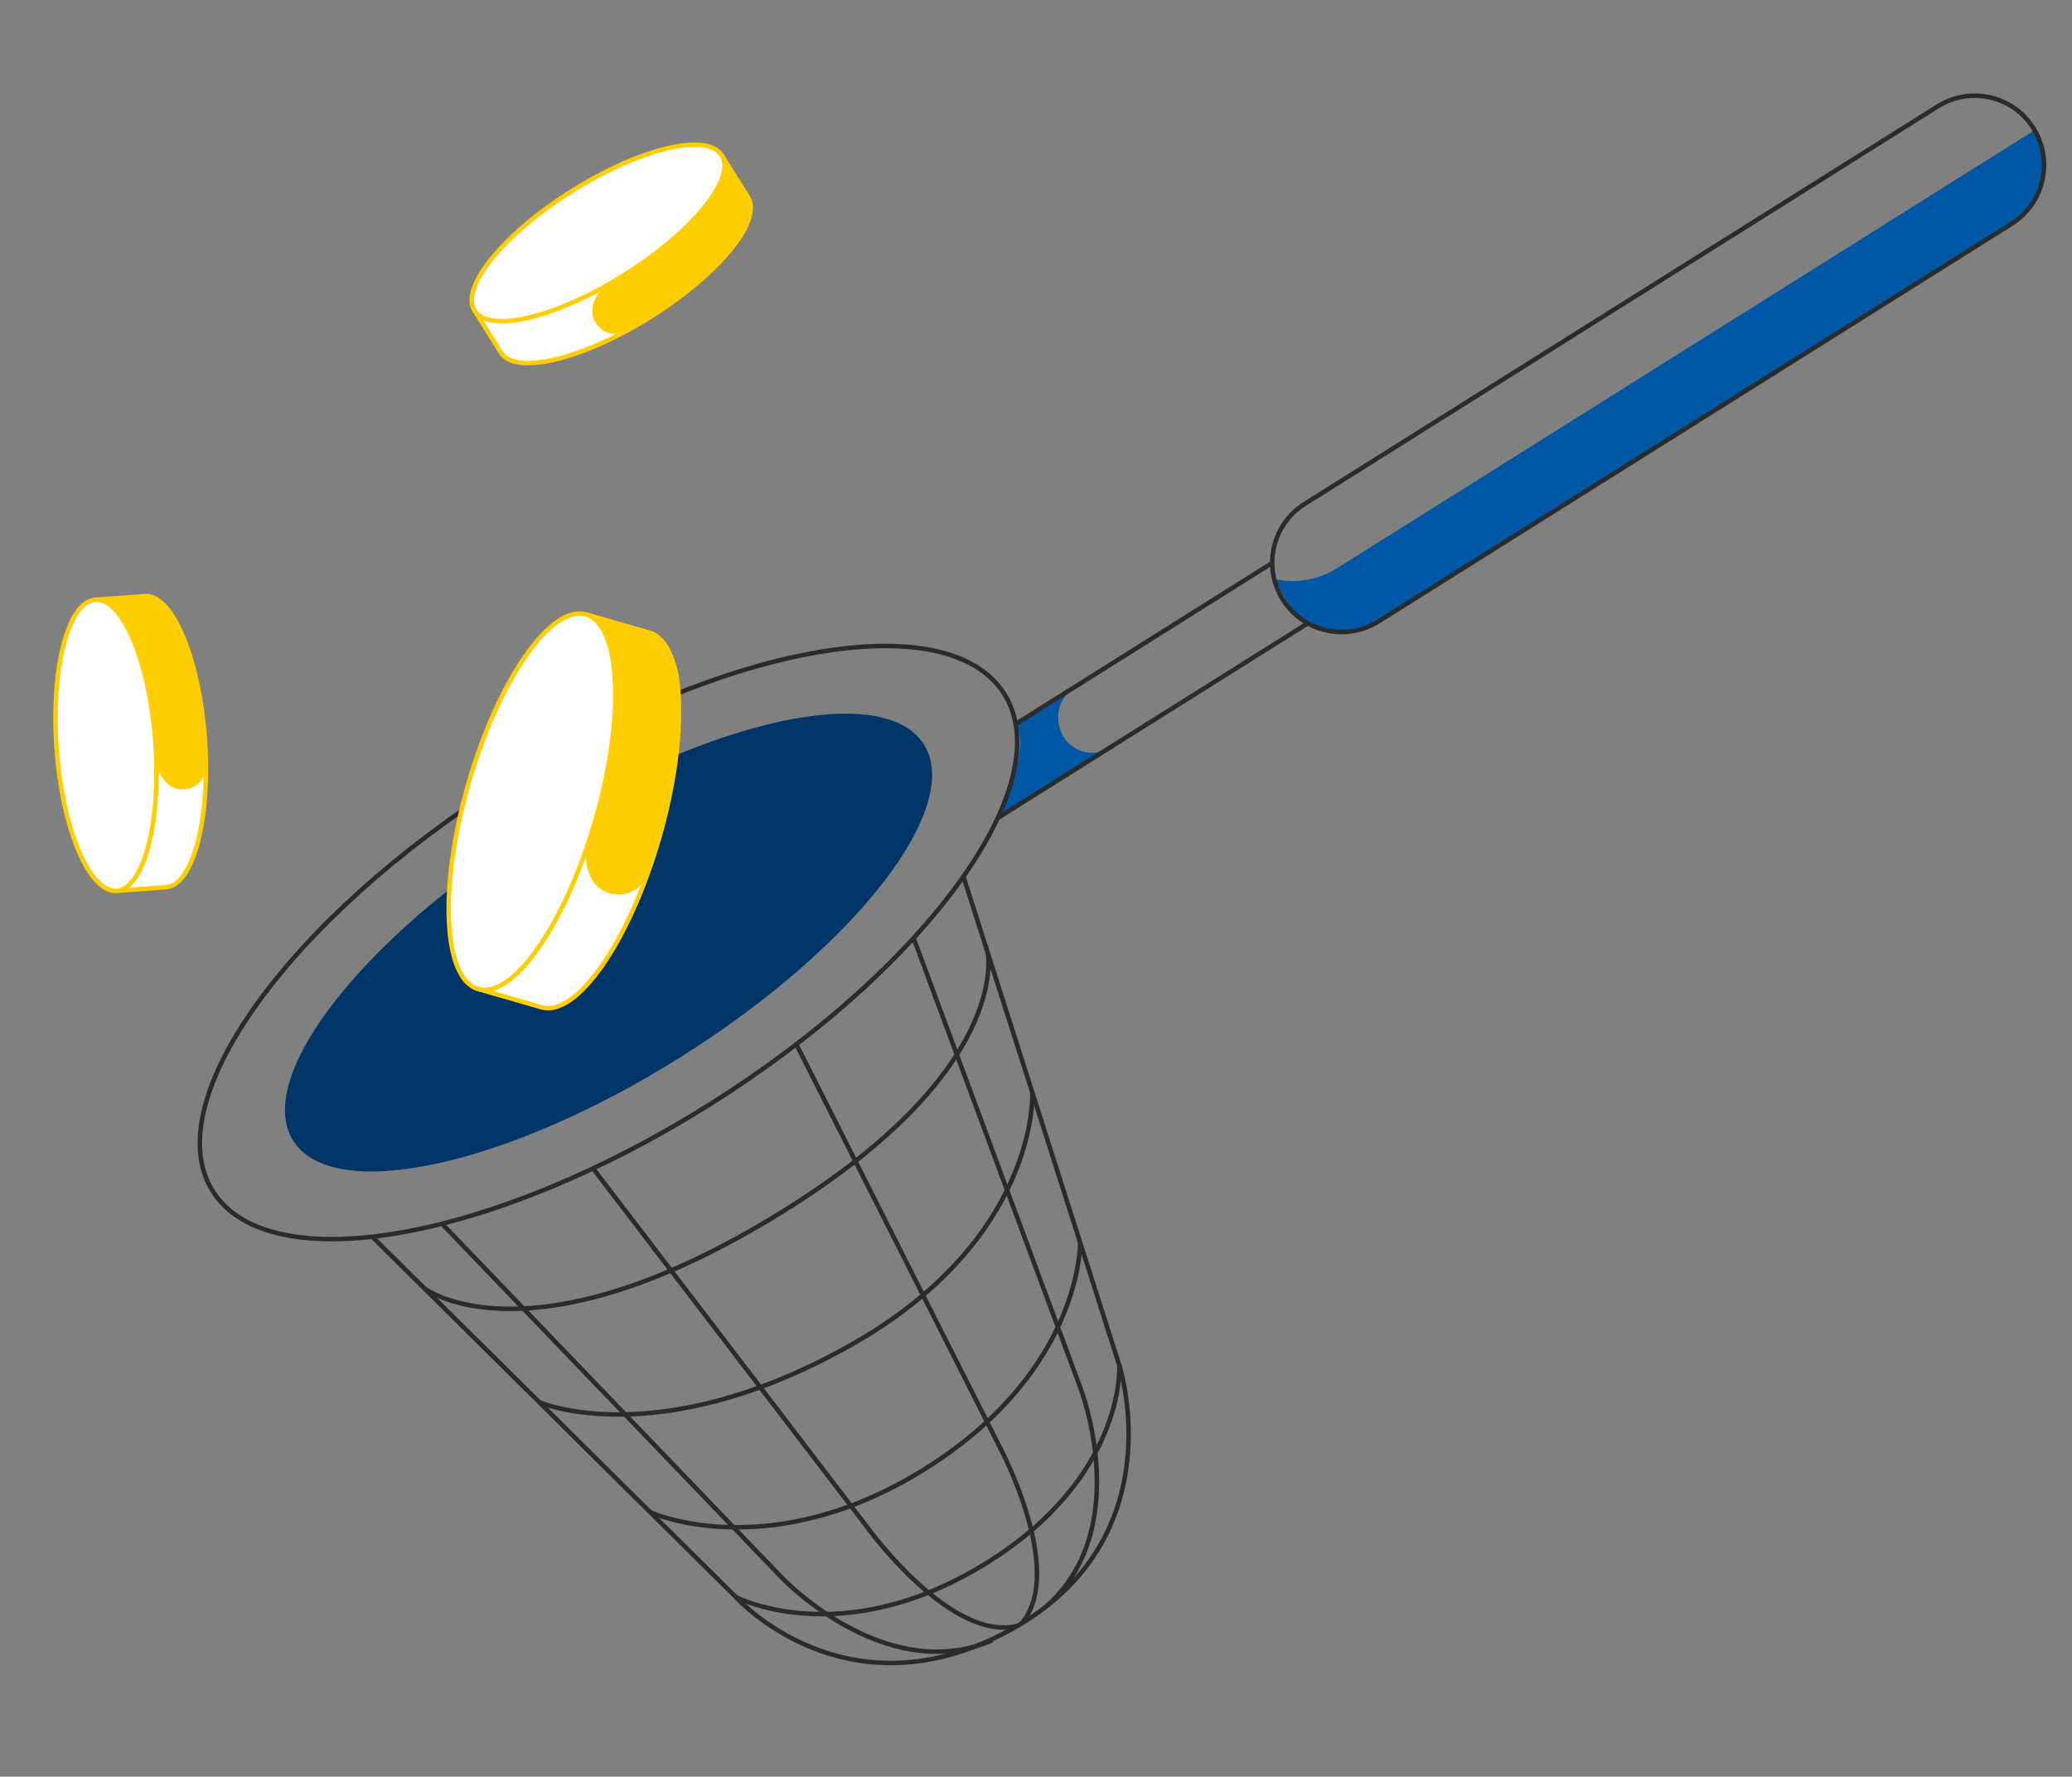 <svg width="463" height="397" viewBox="0 0 463 397" fill="none" xmlns="http://www.w3.org/2000/svg">
<rect x="0" y="0" width="463" height="397" fill="#808080" stroke="none"/>
<g clip-path="url(#clip0_639_51)">
<g clip-path="url(#clip1_639_51)">
<path d="M284.723 129.363C289.535 130.46 294.578 129.603 298.751 126.983L454.655 29.09C459.05 36.096 456.938 45.355 449.915 49.761L307.16 139.403C300.464 143.606 291.618 141.398 287.681 134.544L284.717 129.373L284.723 129.363Z" fill="#0057A4"/>
<path d="M433.019 23.756L291.552 112.592C284.302 117.145 282.111 126.713 286.657 133.963L286.664 133.973C291.21 141.223 300.773 143.41 308.024 138.857L449.49 50.021C456.741 45.468 458.932 35.9 454.386 28.65L454.379 28.64C449.833 21.39 440.269 19.203 433.019 23.756Z" stroke="#2B2B2B" stroke-miterlimit="10"/>
<path d="M241.457 152.683L240.294 153.412C236.456 155.819 235.298 160.879 237.7 164.718C239.886 168.207 244.489 169.254 247.978 167.066L249.779 165.934L223.316 182.553C223.316 182.553 230.476 166.879 226.987 161.769L241.48 152.668L241.457 152.683Z" fill="#0057A4"/>
<path d="M284.298 125.783L227.253 161.6" stroke="#2B2B2B" stroke-miterlimit="10"/>
<path d="M222.859 182.835L292.185 139.302" stroke="#2B2B2B" stroke-miterlimit="10"/>
<path d="M224.421 155.077C211.905 135.12 162.162 143.807 113.317 174.48C64.471 205.153 35.02 246.197 47.536 266.154C60.052 286.112 109.795 277.425 158.64 246.752C207.485 216.079 236.936 175.035 224.421 155.077Z" stroke="#2B2B2B" stroke-miterlimit="10"/>
<path d="M206.455 166.359C197.582 152.211 158.836 160.556 119.913 184.998C80.99 209.44 56.629 240.724 65.502 254.872C74.375 269.021 113.121 260.676 152.044 236.233C190.967 211.791 215.328 180.507 206.455 166.359Z" fill="#003667"/>
<path d="M83.169 276.334L164.405 356.841C164.405 356.841 189.005 384.421 225.856 364.163C262.706 343.904 250.124 305.108 250.124 305.108L215.279 195.843" stroke="#2B2B2B" stroke-miterlimit="10"/>
<path d="M220.692 212.822C220.692 212.822 226.519 239.776 172.036 272.463C117.554 305.151 94.882 287.929 94.882 287.929" stroke="#2B2B2B" stroke-miterlimit="10"/>
<path d="M230.678 244.138C230.678 244.138 232.321 277.053 189.474 300.909C146.627 324.766 120.494 313.32 120.494 313.32" stroke="#2B2B2B" stroke-miterlimit="10"/>
<path d="M241.358 277.62C241.358 277.62 241.928 306.091 206.917 328.084C171.897 350.071 145.328 337.926 145.328 337.926" stroke="#2B2B2B" stroke-miterlimit="10"/>
<path d="M250.124 305.108C250.124 305.108 251.633 330.353 219.653 349.74C187.669 369.11 164.405 356.841 164.405 356.841" stroke="#2B2B2B" stroke-miterlimit="10"/>
<path d="M204.145 209.6L241.396 310.043C241.396 310.043 253.629 341.564 233.711 359.019" stroke="#2B2B2B" stroke-miterlimit="10"/>
<path d="M177.948 233.348L223.372 323.296C223.372 323.296 238.262 351.112 228.264 362.78" stroke="#2B2B2B" stroke-miterlimit="10"/>
<path d="M98.765 273.445L174.346 352.158C174.346 352.158 197.385 376.89 221.758 366.532" stroke="#2B2B2B" stroke-miterlimit="10"/>
<path d="M132.515 261.077L194.104 341.671C194.104 341.671 212.658 367.189 227.502 363.251" stroke="#2B2B2B" stroke-miterlimit="10"/>
<path d="M106.037 69.385L111.909 78.757C115.149 83.933 130.156 80.368 145.406 70.78C160.66 61.209 170.399 49.238 167.143 44.065L161.271 34.694" fill="white"/>
<path d="M106.037 69.385L111.909 78.757C115.149 83.933 130.156 80.368 145.406 70.78C160.66 61.209 170.399 49.238 167.143 44.065L161.271 34.694" stroke="#FFCD00" stroke-miterlimit="10"/>
<path d="M161.272 34.71C158.027 29.537 143.031 33.108 127.776 42.688C112.521 52.267 102.784 64.227 106.029 69.401C109.273 74.574 124.27 71.003 139.525 61.423C154.78 51.844 164.517 39.884 161.272 34.71Z" fill="white" stroke="#FFCD00" stroke-miterlimit="10"/>
<path d="M134.475 64.595C134.475 64.595 131.035 68.226 132.857 71.688C134.358 74.544 137.452 75.392 140.252 73.814C140.252 73.814 168.413 57.504 167.7 47.343L167.147 44.082L163.802 38.747L161.745 35.472L161.733 38.477L159.703 43.132L156.845 47.015L151.732 52.258L145.453 57.388L139.979 61.147L134.469 64.606L134.475 64.595Z" fill="#FFCD00"/>
<path d="M26.079 199.051L37.107 198.232C43.201 197.786 47.079 182.851 45.755 164.899C44.438 146.936 38.428 132.736 32.338 133.199L21.311 134.018" fill="white"/>
<path d="M26.079 199.051L37.107 198.232C43.201 197.786 47.079 182.851 45.755 164.899C44.438 146.936 38.428 132.736 32.338 133.199L21.311 134.018" stroke="#FFCD00" stroke-miterlimit="10"/>
<path d="M34.708 165.715C33.389 147.751 27.382 133.555 21.291 134.006C15.201 134.458 11.333 149.386 12.652 167.35C13.972 185.314 19.978 199.51 26.069 199.059C32.16 198.607 36.028 183.679 34.708 165.715Z" fill="white" stroke="#FFCD00" stroke-miterlimit="10"/>
<path d="M35.163 171.657C35.163 171.657 36.761 176.404 40.667 176.403C43.899 176.406 46.098 174.076 46.01 170.859C46.01 170.859 44.793 138.344 35.47 134.222L32.328 133.192L26.053 133.66L22.195 133.94L24.837 135.353L27.993 139.319L30.078 143.66L32.324 150.631L33.909 158.578L34.663 165.176L35.136 171.655L35.163 171.657Z" fill="#FFCD00"/>
<path d="M106.833 220.992L121.02 225.078C128.858 227.334 140.606 210.429 147.274 187.314C153.943 164.198 152.978 143.638 145.14 141.382L130.953 137.295" fill="white"/>
<path d="M106.833 220.992L121.02 225.078C128.858 227.334 140.606 210.429 147.274 187.314C153.943 164.198 152.978 143.638 145.14 141.382L130.953 137.295" stroke="#FFCD00" stroke-miterlimit="10"/>
<path d="M133.071 183.23C139.729 160.118 138.773 139.554 130.935 137.299C123.098 135.045 111.348 151.953 104.69 175.065C98.032 198.177 98.989 218.741 106.826 220.996C114.663 223.25 126.413 206.342 133.071 183.23Z" fill="white" stroke="#FFCD00" stroke-miterlimit="10"/>
<path d="M130.866 190.882C130.866 190.882 130.675 197.566 135.569 199.369C139.618 200.866 143.449 198.959 144.819 194.889C144.819 194.889 158.331 153.592 148.587 144.114L145.135 141.365L137.057 139.04L132.096 137.619L134.752 140.609L136.873 147.045L137.48 153.461L137.059 163.233L135.382 173.92L133.276 182.538L130.866 190.882Z" fill="#FFCD00"/>
</g>
</g>
<defs>
<clipPath id="clip0_639_51">
<rect width="463" height="397" fill="white"/>
</clipPath>
<clipPath id="clip1_639_51">
<rect width="434" height="334" fill="white" transform="translate(-43 239.855) rotate(-60)"/>
</clipPath>
</defs>
</svg>
